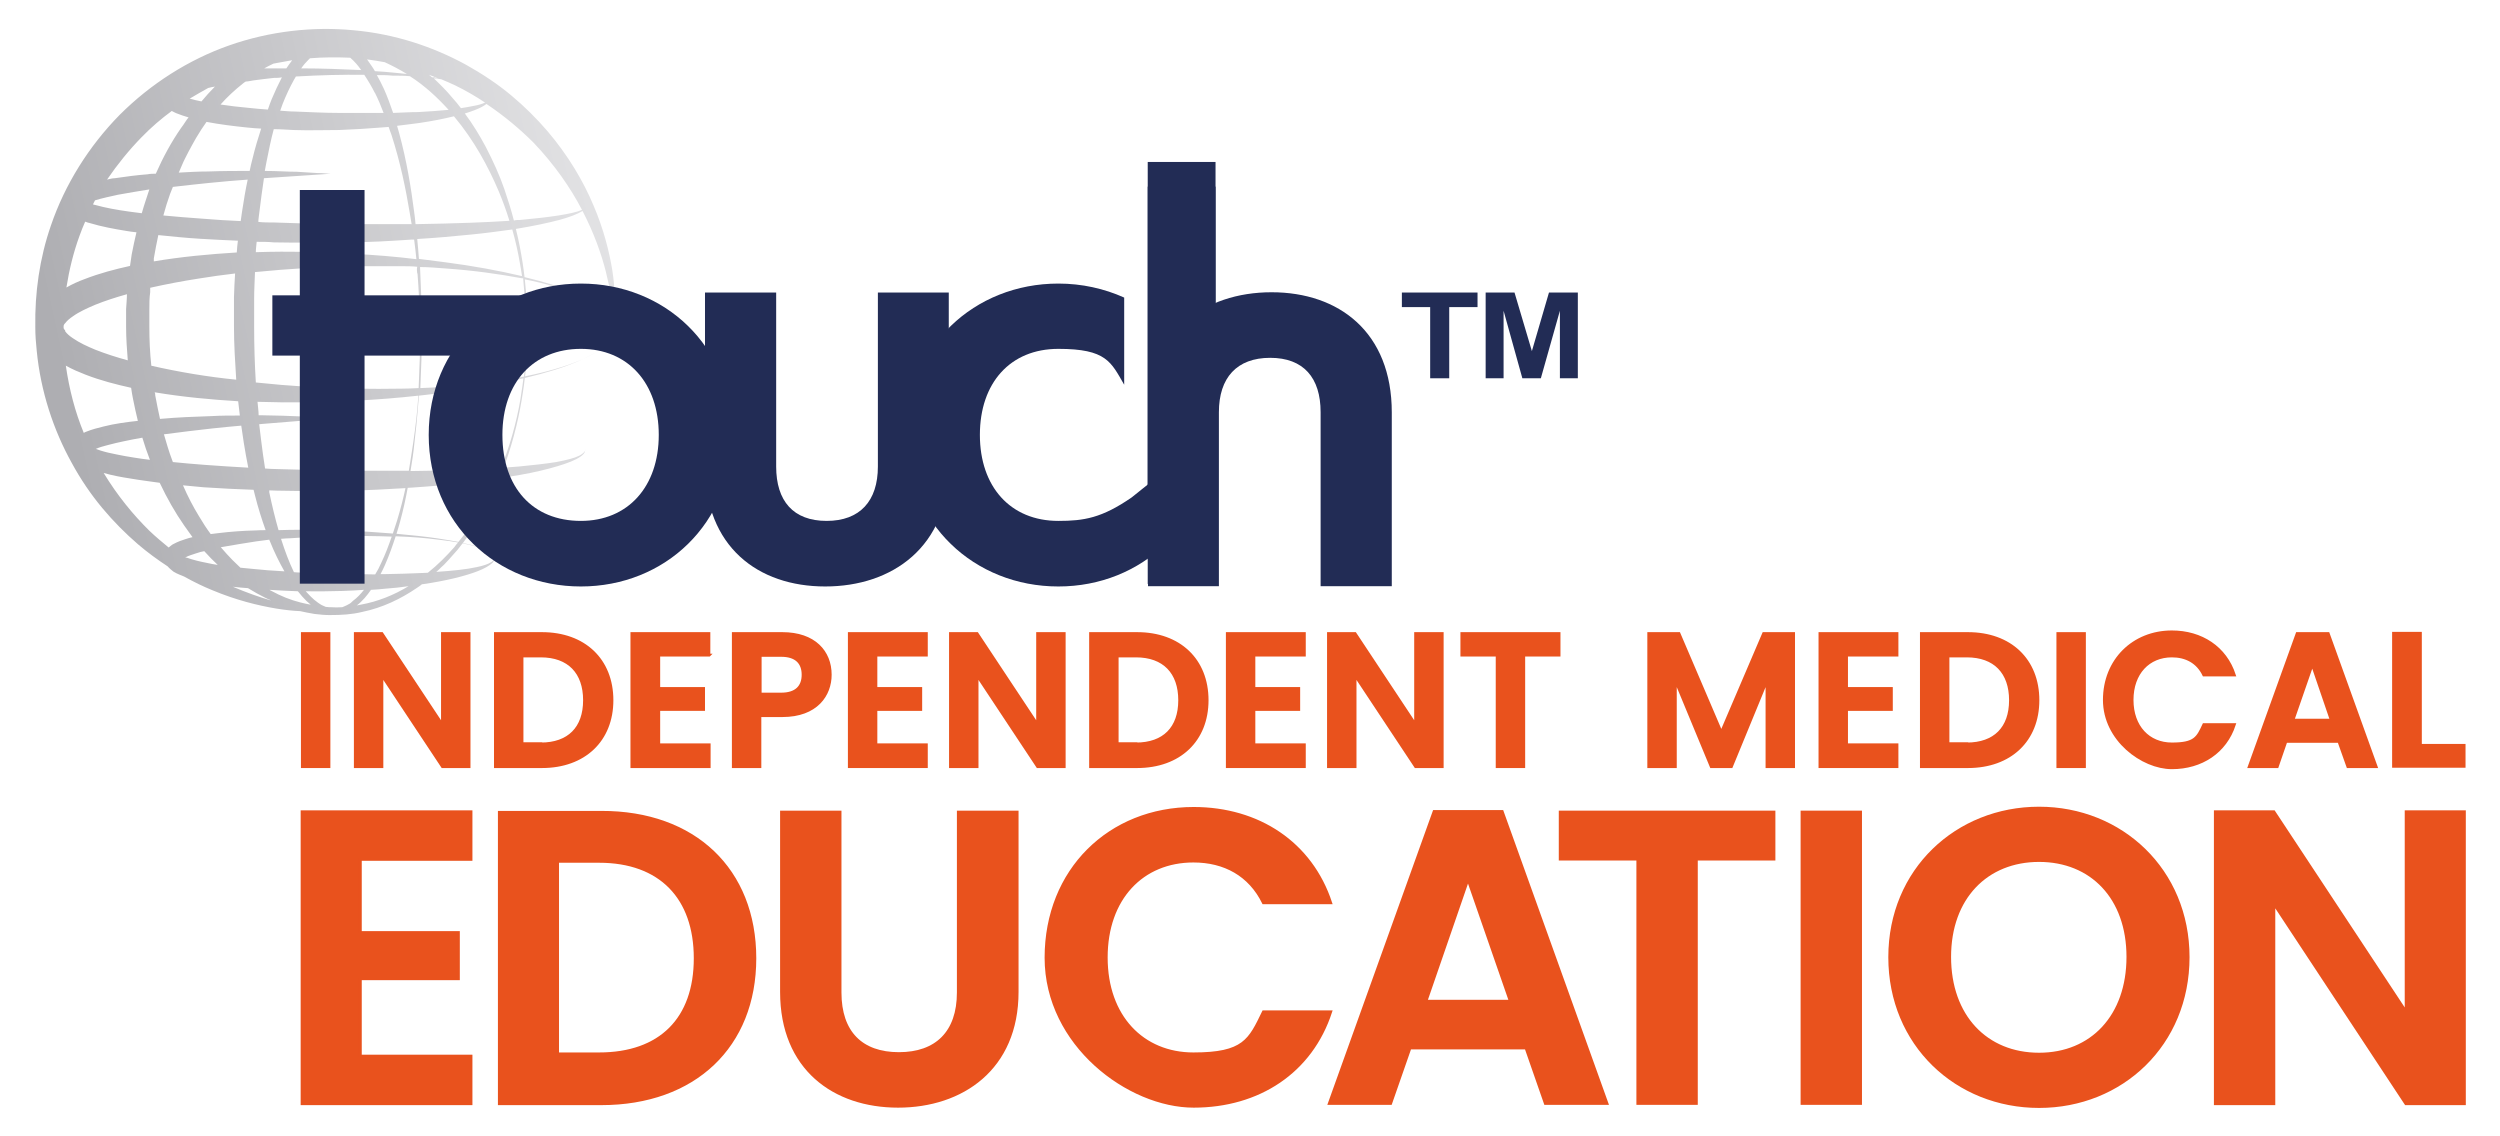 <?xml version="1.0" encoding="UTF-8"?>
<svg id="Layer_1" xmlns="http://www.w3.org/2000/svg" xmlns:xlink="http://www.w3.org/1999/xlink" version="1.1" viewBox="0 0 892.2 405.3">
  <!-- Generator: Adobe Illustrator 29.5.1, SVG Export Plug-In . SVG Version: 2.1.0 Build 141)  -->
  <defs>
    <style>
      .st0 {
        fill: #e9521d;
        stroke: #e9521d;
        stroke-miterlimit: 10;
      }

      .st1 {
        fill: url(#linear-gradient);
      }

      .st2 {
        fill: #222c55;
      }
    </style>
    <linearGradient id="linear-gradient" x1="-528.4" y1="-2556.9" x2="-323.1" y2="-2556.9" gradientTransform="translate(-10.6 -2474.4) rotate(-12.1) scale(1 -1) skewX(-.3)" gradientUnits="userSpaceOnUse">
      <stop offset="0" stop-color="#aeaeb2"/>
      <stop offset="1" stop-color="#e3e3e5"/>
    </linearGradient>
  </defs>
  <path class="st1" d="M218.5,96.3c-1.1-6.5-3-14.4-6.7-23-3.6-8.6-9-17.8-16.5-26.6-3.8-4.4-8.1-8.7-12.9-12.7-4.8-4-10.2-7.6-16.1-10.9-11.7-6.4-25.4-11-40.1-12.3-14.4-1.4-29.9.3-44.4,5.4-14.5,5.1-28,13.7-39.1,24.8-11,11.2-19.5,24.8-24.5,39.4-4.1,11.8-5.8,24.2-5.6,36.2v.2c0,2.8.2,5.5.5,8.3,1.4,14.6,6,28.4,12.5,40.1,3.2,5.9,6.9,11.3,10.9,16.1s8.3,9.1,12.7,12.9c3.5,3,7.1,5.6,10.6,7.9.8.9,1.5,1.4,2.1,1.9.8.5,1.5.8,2.2,1.1.6.2,1.2.5,1.7.7,3.4,1.9,6.7,3.5,9.9,4.8,8.6,3.6,16.4,5.5,23,6.6,3.1.5,5.9.8,8.4.9,1.7.4,3.4.7,5.1,1,1,.1,2,.2,2.9.3,1,.1,1.9.1,2.8.1,3.9,0,7.6-.2,11.3-1.1,7.3-1.5,13.9-4.7,19.6-8.6.6-.4,1.2-.8,1.8-1.3h.2c8.3-1.2,15.2-2.9,19.8-4.7,2.3-.9,4-1.9,5-2.8.5-.4.7-1,.8-1.3v-.5h0c0,.1,0,.2-.1.4-.2.3-.4.7-1,1-1,.7-2.8,1.3-5.2,1.8-3.6.8-8.5,1.3-14.4,1.7.3-.3.6-.5.9-.8.6-.6,1.2-1.2,1.8-1.7.6-.6,1.1-1.2,1.7-1.8,1.1-1.2,2.1-2.4,3.2-3.6.6-.8,1.2-1.5,1.8-2.3,1,.2,1.9.4,2.7.6,3.1.8,5.6,1.6,7.1,2.6.7.5,1.2,1,1.4,1.4s.2.7.2.7c0,0,0-.2-.2-.7-.2-.4-.7-.9-1.4-1.4-1.5-1-3.9-1.9-7-2.7-.8-.2-1.7-.4-2.7-.6,3.2-4.2,5.9-8.5,8.2-12.8,1.9-3.5,3.5-6.9,4.8-10.3,2.6-.4,5-.8,7.3-1.2,5.2-.9,9.7-2,13.4-3.1s6.5-2.2,8.2-3.4c.9-.6,1.4-1.2,1.6-1.7.2-.5.1-.8.2-.8,0,0,0,.3-.3.7s-.9.9-1.8,1.4c-1.8.9-4.6,1.6-8.3,2.3-3.7.6-8.2,1.1-13.4,1.6-1.7.1-3.6.3-5.4.4.1-.3.2-.6.4-.9,3.5-9.7,5.4-18.6,6.5-25.9.3-1.8.5-3.5.7-5.2,7.6-1.8,14.1-3.8,19.3-6.1,2.7-1.2,5-2.4,6.9-3.6,1.9-1.3,3.4-2.6,4.3-3.8,1-1.2,1.3-2.4,1.6-3.2.1-.8.1-1.2.1-1.2,0,0,0,.4-.1,1.2-.2.8-.6,2-1.6,3.2-1.9,2.5-5.9,5.2-11.3,7.4-5.1,2.1-11.6,4-19.1,5.5.5-4.6.7-8.4.8-11.2.1-2,.1-3.5.1-4.5v-3.2c0-1,0-2.6-.1-4.5-.1-2.8-.4-6.6-.9-11.2,7.5,1.5,13.9,3.4,19.1,5.5,5.5,2.2,9.5,4.9,11.4,7.4,1,1.2,1.4,2.4,1.6,3.2.1.8.1,1.2.1,1.2,0,0,0-.4-.1-1.2-.2-.8-.6-2-1.6-3.2-1-1.3-2.4-2.6-4.4-3.9-1.9-1.3-4.3-2.5-7-3.7-5.2-2.3-11.7-4.3-19.2-6.1-.2-1.6-.4-3.4-.7-5.2-.6-3.7-1.3-7.7-2.4-12,6.1-1,11.3-2.1,15.5-3.2,3.7-1,6.5-2.1,8.3-3.2,4.1,7.9,6.7,15.3,8.3,21.6,1.6,6.3,2.3,11.4,2.8,14.8.3,3.5.5,5.3.5,5.3,0,0,0-1.9.1-5.4,0-3.6-.1-8.8-1.1-15.3ZM149,97.6c.5,6.1.6,10.9.8,14.2.1,3.3.1,5,.1,5v5c0,3.3-.1,8.1-.4,14.2,0,.8-.1,1.6-.1,2.5-2,.1-4,.2-6,.2-5.4.1-11,.1-16.8,0-11.2-.2-23.1-.9-35.3-2.2-.4-6.5-.6-13.2-.6-19.7v-5.2c0-1.7,0-3.4,0-5.1,0-3.1.2-6.3.3-9.4,12.2-1.2,24-1.9,35.3-2.1,5.7,0,11.4,0,16.8,0,2,0,3.9,0,5.8.2-.2.8-.1,1.6,0,2.4ZM140.1,190.4c-10.8-.9-23.3-1.5-36.7-1.3-1.3,0-2.7.1-4,.1-1.2-4.2-2.3-8.7-3.3-13.5,0-.2,0-.4,0-.7.9,0,1.8.1,2.7.1,8.6.2,17,.1,25.1,0,7.2-.1,14.1-.5,20.8-.9-.8,3.8-1.8,7.6-3,11.6-.5,1.5-1,3-1.5,4.6ZM124.3,215.7c-.6.4-1.3.6-1.9.9-.1,0-.2.1-.3.1-1.3.1-2.7.1-4,0-.5,0-1,0-1.6-.1h-.2c-.6-.3-1.3-.5-1.9-.9-.3-.2-.6-.4-.9-.6l-.9-.7c-.6-.4-1.1-1-1.7-1.5-.6-.6-1.2-1.3-1.8-1.9,4.5.1,8.9,0,13.1-.1,2.6-.1,5.2-.2,7.7-.4-1.2,1.5-2.4,2.8-3.9,3.9-.5.5-1,1-1.7,1.3ZM23.5,130.5c2.3,1.3,4.7,2.3,7,3.2,5.4,2.1,10.9,3.5,16.3,4.7.2,1.4.4,2.7.7,4.1.5,2.6,1.1,5.2,1.7,7.7-2.1.2-4.1.5-6.2.8-2,.3-4,.7-6,1.2s-4.1,1-6.3,1.9c-.3.1-.5.2-.8.4-3.1-7.5-5.2-15.6-6.4-24ZM22.9,117.6c0-.2,0-.3-.2-.4,0-.1,0-.2,0-.3h0v-.9c.2.1.2.2,0,.2,0-.1.2-.3.2-.4,0-.2.3-.3.4-.5.6-.8,1.5-1.6,2.7-2.4,2.2-1.6,5.1-2.9,7.9-4.1,3.7-1.5,7.5-2.7,11.4-3.8,0,1.7-.2,3.5-.3,5.3,0,2.2,0,4.3,0,6.4,0,4,.3,8,.6,11.9-4-1.1-7.8-2.3-11.6-3.8-2.9-1.2-5.7-2.5-8-4.1-1.2-.8-2.1-1.6-2.7-2.4,0-.4-.2-.6-.3-.7ZM146.3,27.2c5.3,3.4,9.8,7.6,13.8,12-3.3.3-6.9.6-10.9.8-2.8,0-5.8.2-8.9.3-1-2.9-2-5.7-3.3-8.6-.8-1.7-1.6-3.3-2.5-4.9,1.9,0,3.8,0,5.6.2,2.1,0,4.2,0,6.2.2ZM162.5,30.5c3.7,1.8,7.3,3.9,10.6,6.1-1,.5-2.4.9-4.1,1.2-1.3.3-2.8.5-4.5.8-.5-.6-1-1.3-1.5-1.9-1.1-1.2-2.1-2.5-3.2-3.7-.6-.6-1.1-1.2-1.7-1.8-.6-.6-1.2-1.2-1.8-1.8-.5-.5-1-1-1.5-1.4h.4c.8,0,1.6.2,2.3.3,1.7.7,3.3,1.4,5,2.2ZM66.2,198.9c.6-.3,1.2-.6,1.9-.8,1.1-.4,2.2-.7,3.4-1.1.4-.1.9-.2,1.4-.3,1.6,1.8,3.2,3.4,4.8,4.9-1.3-.2-2.6-.4-3.8-.7-2.6-.5-5.1-1.1-7.3-1.9,0,0-.3,0-.4,0ZM61.4,164.1c-1.1-2.9-2-6-2.9-9.1,6-.8,11.9-1.5,17.3-2.1,3.6-.4,7-.7,10.3-1,.3,2,.6,4.1.9,6.1.5,3,1,6,1.6,8.9-5.2-.3-10.3-.6-15.5-1-3.8-.3-7.6-.6-11.4-1-.1-.2-.2-.5-.3-.8ZM61.7,66.7c4.4-.5,8.7-1,12.8-1.4,5-.5,9.6-.9,13.9-1.2-.8,3.7-1.4,7.4-2,11.3-.2,1.2-.3,2.3-.5,3.5-4.7-.2-9.4-.5-14.2-.9-4.5-.3-9-.7-13.4-1.1.7-2.6,1.5-5.2,2.4-7.7.3-.8.7-1.7,1-2.5ZM74.3,31.4c.8-.2,1.6-.4,2.4-.5-1.7,1.7-3.3,3.5-4.8,5.3-1.4-.3-2.9-.6-4.2-1,2.2-1.3,4.4-2.6,6.6-3.8ZM86.7,29.8c.3-.3.7-.5,1-.7.9,0,1.8-.3,2.7-.4,2.6-.3,5.1-.7,7.4-.9.9,0,1.8,0,2.8-.2-1.3,2.5-2.5,5.1-3.6,7.7-.5,1.3-1,2.5-1.4,3.8-2.3-.2-4.5-.3-6.8-.6-3.4-.3-6.8-.7-10.1-1.2,2.4-2.7,5.1-5.2,8-7.5ZM104.2,21.6c-.7.9-1.4,1.9-2,2.8h-.2c-1.5,0-3,0-4.6,0h-3.1c1.1-.6,2.2-1.2,3.3-1.7,2.3-.4,4.5-.8,6.6-1.2ZM88.1,45.5c1.7.2,3.4.3,5.1.4-1.1,3.4-2.2,7-3.1,10.8-.4,1.4-.7,2.9-1,4.3-4.6,0-9.5,0-14.9.2-3.3,0-6.8.2-10.4.4.4-.9.8-1.9,1.2-2.8.7-1.7,1.6-3.3,2.4-4.9.9-1.6,1.7-3.2,2.6-4.7,1.2-2,2.4-3.9,3.7-5.7,4.7.9,9.6,1.5,14.4,2ZM55.4,141.1c0-.4,0-.7-.2-1.1,10.1,1.7,20.1,2.6,29.8,3.2.2,1.7.4,3.4.6,5.1-3.2,0-6.6,0-10.1.2-5.7.2-11.9.4-18.4,1-.6-2.8-1.2-5.6-1.7-8.4ZM54,130.5c-.5-4.6-.7-9.3-.7-13.8s0-4.3,0-6.3,0-4,.3-6.1c0-.5,0-1,0-1.6,5.8-1.3,11.6-2.4,17.4-3.3,4.3-.7,8.6-1.3,12.9-1.8-.2,2.8-.3,5.6-.4,8.4,0,1.8,0,3.5,0,5.3v5.2c0,6.4.4,12.8.8,19-10.1-1-20.3-2.7-30.4-5ZM54.9,93.3c0-.4,0-.7,0-1.1.5-2.8,1-5.6,1.6-8.3,4.9.5,9.8,1,14.7,1.3,4.6.3,9.2.5,13.7.7-.2,1.4-.3,2.8-.4,4.2-9.7.6-19.7,1.5-29.7,3.2ZM72.7,173.9c6,.4,11.9.7,17.8.9.2.7.3,1.3.5,2,1.1,4.4,2.4,8.5,3.8,12.4-1.2,0-2.4,0-3.6.1-4.2.1-8.8.4-13.6,1-.8.1-1.6.2-2.4.3-1.5-2-2.9-4.2-4.2-6.4-2.1-3.4-4-7.1-5.7-11,2.4.2,4.9.5,7.4.7ZM96.3,193.1c1.6,4,3.4,7.6,5.2,10.8-3.9-.2-7.8-.5-11.6-.9-1.4-.1-2.7-.3-4.1-.4-.9-.9-1.9-1.8-2.8-2.7-1.4-1.4-2.8-3-4.2-4.6,4.5-.8,8.8-1.5,12.7-2.1,1.6-.2,3.1-.4,4.6-.6,0,.2.2.4.2.5ZM133.8,33.1c1.2,2.4,2.2,4.8,3.1,7.2h-1c-4.7,0-9.7,0-14.9,0s-10.5-.3-15.9-.5c-1.7,0-3.4-.2-5.1-.3.3-.8.6-1.7.9-2.5,1.2-3,2.5-5.8,4-8.5.2-.4.5-.8.7-1.2,8.6-.5,16.8-.7,24.4-.6,1.4,2.1,2.7,4.3,3.8,6.5ZM107.5,24.4c.8-1.2,1.7-2.2,2.7-3.2.1,0,.3-.3.4-.4,4.8-.4,9.6-.4,14.4-.2,1.5,1.3,2.8,2.8,3.9,4.4-6.7-.3-13.9-.6-21.4-.6ZM96.2,210.5c3.3.2,6.6.4,9.9.5h.2c1,1.3,2,2.4,3.1,3.5.5.4,1,.9,1.5,1.3-1.2-.2-2.5-.5-3.7-.8-3.6-.9-7-2.3-10.3-4.1-.2-.1-.5-.2-.7-.4ZM155.2,27.6c-.3,0-.6,0-1,0-.4-.3-.7-.6-1.1-.9,1.1.4,2.2.8,3.2,1.3-.3,0-.7-.2-1.1-.3ZM145.2,26.4c-1.6-.2-3.3-.3-5-.5-2.1-.2-4.2-.4-6.4-.5-.3-.5-.6-1.1-1-1.6-.6-.9-1.2-1.7-1.8-2.6,2.1.3,4.2.6,6.3,1,2.6,1.2,5.3,2.6,7.9,4.2ZM50.6,76.1c-1.5-.2-3.1-.4-4.6-.6-4.2-.6-8.3-1.3-12.2-2.4-.2,0-.4,0-.6-.2.2-.5.5-.9.7-1.4,2.6-.8,5.5-1.4,8.2-2,3.8-.7,7.5-1.3,11.2-1.9-.9,2.8-1.9,5.6-2.7,8.5ZM28.4,84.1c.6-1.7,1.3-3.4,2-5,.5.2,1.1.4,1.6.5,4.3,1.3,8.7,2.1,13,2.8,1.2.2,2.5.4,3.7.5-.6,2.6-1.2,5.2-1.7,7.9-.2,1.4-.4,2.7-.6,4.1-5.4,1.2-10.8,2.6-16.2,4.7-2.2.8-4.4,1.8-6.5,3,1-6.3,2.5-12.5,4.7-18.5ZM34.2,160.2c1.3-.6,2.9-1,4.4-1.4,1.8-.5,3.7-.9,5.5-1.3,2.2-.5,4.5-.9,6.7-1.3.8,2.7,1.7,5.3,2.7,7.9-1.9-.2-3.8-.5-5.7-.8-2.1-.3-4.1-.7-6.1-1.1-2-.4-3.9-.8-5.8-1.4-.5-.2-1.1-.4-1.7-.6ZM88.5,209.9c2.1,1.3,4.1,2.4,6.1,3.4.6.3,1.2.6,1.8.8,0,.1.2.1.3.2-4.1-1.2-8.7-2.8-13.6-4.9,1.8.2,3.6.4,5.4.5ZM122.2,204.8c-5.2-.1-10.5-.3-15.9-.5-.5,0-1-.1-1.4-.1-1.7-3.5-3.2-7.5-4.6-11.9,1.1-.1,2.2-.2,3.2-.2,13.1-.9,25.5-1,36.3-.6-1.1,3.2-2.3,6.4-3.8,9.5-.6,1.4-1.3,2.7-2.1,4-3.8,0-7.7-.2-11.7-.2ZM123.6,168c-8.1-.1-16.4-.4-24.8-.6-1.4,0-2.8-.1-4.2-.2-.5-3.3-1-6.6-1.4-10-.2-1.9-.5-3.9-.7-5.8.3,0,.7-.1,1-.1,5.2-.4,9.8-.8,13.6-1.1,7.5-.6,11.9-.9,11.9-.9,0,0-1.1-.1-3.1-.2-2-.1-5-.3-8.8-.5s-8.4-.3-13.7-.4h-1.1c0-1.6-.3-3.2-.4-4.8,12.1.4,23.8.2,34.9-.4,7.8-.4,15.4-1,22.5-1.8-.3,4.9-.9,10.5-1.8,16.6-.5,3.2-1,6.7-1.6,10.2-7.2,0-14.6,0-22.3,0ZM126.2,90.5c-11.1-.6-22.8-.9-34.9-.5,0-1.2.2-2.5.3-3.7,2,0,4.1,0,6.1.2,8.7.2,17.2,0,25.5,0s16.2-.5,23.8-1c.3,0,.5,0,.8,0,.3,2.4.6,4.8.8,7-7.2-.9-14.6-1.5-22.4-1.9ZM146.7,80c-7.5,0-15.4,0-23.6,0-8.2,0-16.7-.3-25.3-.6-1.9,0-3.7,0-5.6-.2,0-1,.2-2,.3-3,.5-4.3,1.1-8.5,1.7-12.6,4.5-.3,8.6-.6,11.9-.8,7.7-.5,12-.8,12-.8,0,0-1.1,0-3.2-.2-2.1,0-5.1-.3-8.9-.5-3.3,0-7.1-.3-11.5-.3.2-1.1.4-2.2.6-3.2.8-4.1,1.6-8,2.6-11.7,2.4,0,4.8.2,7.1.3,5.5.2,10.9,0,16.2,0,5.2-.2,10.3-.5,15.1-.9.9,0,1.7-.2,2.6-.2.3,1,.7,1.9,1,2.8,3.2,9.9,5.1,19.3,6.5,27.7.2,1.4.5,2.9.7,4.2,0,0-.1,0-.2,0ZM147.8,75.6c-1.1-8.5-2.6-18-5.4-28.3-.2-.8-.5-1.6-.7-2.4,2.7-.3,5.4-.7,7.9-1,4.7-.7,8.8-1.5,12.4-2.4,7.3,8.7,12.3,18.1,16,26.8,1.5,3.6,2.8,7.2,3.8,10.5-4.3.3-9,.5-14,.7-6.1.2-12.6.4-19.5.5-.1-1.5-.3-2.9-.5-4.4ZM50.6,48.9c3.3-3.4,6.9-6.5,10.7-9.3.6.3,1.1.6,1.6.8,1.5.6,3,1.1,4.4,1.5-.4.5-.8,1-1.1,1.5-.5.8-1,1.5-1.6,2.3-3.4,4.9-6.4,10.4-9,16.3-1,0-1.9,0-2.9.2-3.8.3-7.7.8-11.7,1.4-.9,0-1.9.3-2.8.5,3.7-5.4,7.8-10.5,12.4-15.2ZM37,168.8c3.2.9,6.4,1.5,9.7,2,3.4.6,6.9,1,10.3,1.5,2.6,5.5,5.5,10.6,8.7,15.2,1,1.4,2,2.8,3,4.2-.8.2-1.7.4-2.5.7-1.3.4-2.7.9-4.2,1.7-.4.2-.8.4-1.2.8l-.6.5c-2.3-1.9-4.6-3.8-6.9-6-5.9-5.8-11.5-12.7-16.3-20.6ZM128.7,215.8c-.5.1-1,.2-1.5.3h.1c2.1-1.6,3.7-3.6,5.1-5.6,1.7-.1,3.4-.2,5-.4,2.9-.2,5.7-.5,8.4-.9-5.1,3.1-10.9,5.5-17.1,6.6ZM162.2,195.2c-2.8,3.2-6,6.4-9.5,9.2-.7,0-1.4.1-2.2.1-4.1.2-8.6.3-13.3.4h-1.4c.6-1.1,1.1-2.2,1.6-3.3,1.5-3.4,2.7-6.8,3.8-10.2h.2c5.5.2,10.6.6,15.1,1.2,2.6.3,4.9.6,7,1-.5.5-.9,1-1.3,1.6ZM163.6,193.4c-2.2-.4-4.5-.8-7.1-1.2-4.5-.7-9.5-1.2-15-1.7.5-1.5.9-3,1.3-4.4,1.1-4.1,2-8.1,2.7-12,.6,0,1.1-.1,1.7-.1,7.4-.5,14.5-1.1,20.9-1.9s6.3-.8,9.2-1.2c-3.4,7.5-7.7,15.3-13.7,22.5ZM186.1,140c-.5,3.7-1.3,7.7-2.4,12-1.1,4.3-2.5,8.9-4.4,13.7-.2.4-.3.9-.5,1.3-3.5.2-7.2.4-11.2.6-6.4.3-13.4.4-20.8.5h-.3c.6-3.5,1.1-6.9,1.4-10.1.5-4.2.9-8.2,1.2-11.9.1-1.7.3-3.3.4-4.9,3.3-.4,6.5-.7,9.7-1.2,10-1.4,19.2-3,27.2-4.9.1,0,.3-.1.4-.1-.2,1.6-.4,3.3-.7,5ZM187.6,110.8c.1,2,.1,3.5.2,4.5,0,1,.1,1.6.1,1.6v1.6c0,1,0,2.6-.1,4.5-.1,2.9-.3,6.7-.8,11.4-.2,0-.4.1-.6.1-8,1.6-17.2,2.8-27.2,3.5-3,.2-6.1.4-9.2.5,0-.8.1-1.6.1-2.4.3-6.1.4-10.9.4-14.2v-10c-.1-3.3-.2-8.1-.5-14.2,0-.8-.1-1.6-.1-2.4,3.1,0,6.1.3,9,.5,10.1.7,19.2,2,27.3,3.5.2,0,.3,0,.5,0,.4,4.6.7,8.5.9,11.4ZM182.8,81.8c1.2,4.3,2.1,8.3,2.7,11.9.3,1.7.6,3.3.8,4.8q-.1,0-.2,0c-8-1.9-17.2-3.6-27.2-4.9-3.1-.4-6.2-.8-9.4-1.2-.2-2.2-.3-4.6-.6-7.1,6.8-.4,13.3-1,19.3-1.6,5.2-.5,10.1-1.2,14.6-1.8h0ZM199.3,76.9c-3.8.6-8.4,1.1-13.7,1.6-.7,0-1.5,0-2.2.2-.9-3.6-2.1-7.3-3.4-11.2-1.7-4.9-4-10-6.7-15.2-2.1-3.9-4.5-7.9-7.4-11.8,1.3-.4,2.5-.8,3.5-1.2,1.8-.7,3.2-1.4,4.2-2.2,6.3,4.2,12,9,16.9,13.9,7.4,7.8,13.1,16,17.2,23.9-1.8.8-4.7,1.4-8.4,2Z"/>
  <polygon class="st2" points="130.1 126.9 130.1 208.3 107 208.3 107 126.9 97.2 126.9 97.2 105.4 107 105.4 107 67.8 130.1 67.8 130.1 105.4 199.8 105.4 183.1 126.9 130.1 126.9"/>
  <path class="st2" d="M207.3,209.3c-29.9,0-54.3-22.4-54.3-54.1s24.4-54,54.3-54,54,22.3,54,54-24.1,54.1-54,54.1ZM207.3,185.9c16.8,0,27.8-12.2,27.8-30.7s-11-30.7-27.8-30.7-28,11.9-28,30.7,10.8,30.7,28,30.7Z"/>
  <path class="st2" d="M403.9,177.5c-10.7,7.4-17.1,8.4-26.2,8.4-17.1,0-28-12.2-28-30.7s10.8-30.7,28-30.7,18.8,4.7,23.5,12.8v-31.1c-7.1-3.2-15.1-5-23.5-5-29.9,0-54.3,22.3-54.3,54s24.4,54.1,54.3,54.1,54-22.4,54-54.1"/>
  <path class="st2" d="M251.7,104.4h25.3v62.1c0,12.3,6.1,19.4,18,19.4s18.3-7.1,18.3-19.4v-62.1h25.3v62c0,28.7-20.1,42.9-44.1,42.9s-42.9-14.2-42.9-42.9v-62h.1Z"/>
  <g>
    <path class="st2" d="M496.6,209.2h-25.3v-62.1c0-12.3-6.1-19.4-18-19.4s-18.3,7.1-18.3,19.4v62.1h-25.3v-62c0-28.7,20.1-42.9,44.1-42.9s42.9,14.2,42.9,42.9v62h-.1Z"/>
    <rect class="st2" x="409.6" y="66.6" width="24.2" height="141.8"/>
    <rect class="st2" x="409.6" y="57.8" width="24.2" height="141.8"/>
  </g>
  <g>
    <path class="st2" d="M510.4,135v-25.4h-10.1v-5.2h27v5.2h-10.1v25.4h-6.8Z"/>
    <path class="st2" d="M530.2,135v-30.6h10.3l6.2,20.9,6.1-20.9h10.3v30.6h-6.4v-24.1l-6.8,24.1h-6.6l-6.7-24.1v24.1h-6.4Z"/>
  </g>
  <g>
    <path class="st0" d="M168.1,306.7h-39.5v26.1h35v16.5h-35v27.6h39.5v17h-60.3v-104.2h60.3v17Z"/>
    <path class="st0" d="M269.4,342c0,31.4-21.6,51.9-54.8,51.9h-36.4v-104h36.4c33.2-.1,54.8,20.5,54.8,52.1ZM213.8,376.1c21.9,0,34.3-12.5,34.3-34.1s-12.4-34.6-34.3-34.6h-14.8v68.7h14.8Z"/>
    <path class="st0" d="M278.9,289.8h20.9v64.4c0,14.3,7.7,21.8,21,21.8s21.2-7.5,21.2-21.8v-64.4h21v64.2c0,27.4-19.7,40.8-42.5,40.8s-41.6-13.4-41.6-40.8v-64.2Z"/>
    <path class="st0" d="M426,288.5c23.1,0,41.9,12.4,48.9,33.7h-24c-4.9-10-13.9-14.9-25-14.9-18.2,0-31.1,13.3-31.1,34.4s13,34.4,31.1,34.4,20.1-4.9,25-15h24c-7,21.5-25.8,33.7-48.9,33.7s-52.7-21.9-52.7-53c0-31.3,22.7-53.3,52.7-53.3Z"/>
    <path class="st0" d="M544.6,374h-41.4l-6.9,19.8h-21.9l37.4-104.2h24.3l37.4,104.2h-22l-6.9-19.8ZM523.9,313.8l-15,43.5h30.1l-15.1-43.5Z"/>
    <path class="st0" d="M556.8,289.8h76.3v16.8h-27.7v87.2h-20.9v-87.2h-27.7v-16.8Z"/>
    <path class="st0" d="M643.1,289.8h20.9v104h-20.9v-104Z"/>
    <path class="st0" d="M727.7,394.9c-29.4,0-53.3-22.1-53.3-53.3s24-53.2,53.3-53.2,53.2,22.1,53.2,53.2-23.7,53.3-53.2,53.3ZM727.7,376.2c18.8,0,31.7-13.6,31.7-34.7s-13-34.4-31.7-34.4-31.9,13.3-31.9,34.4,13,34.7,31.9,34.7Z"/>
    <path class="st0" d="M879.5,289.7v104.2h-20.9l-47.1-71.4v71.4h-20.9v-104.2h20.9l47.2,71.5v-71.5h20.8Z"/>
  </g>
  <g>
    <path class="st0" d="M107.9,226.1h9.5v47.5h-9.5v-47.5Z"/>
    <path class="st0" d="M167.4,226.1v47.5h-9.5l-21.6-32.6v32.6h-9.5v-47.5h9.5l21.6,32.6v-32.6h9.5Z"/>
    <path class="st0" d="M218.4,249.9c0,14.3-9.9,23.7-25,23.7h-16.6v-47.5h16.6c15.1,0,25,9.4,25,23.8ZM193,265.5c10,0,15.6-5.7,15.6-15.6s-5.6-15.8-15.6-15.8h-6.7v31.3h6.7Z"/>
    <path class="st0" d="M253.1,233.8h-18v11.9h16v7.5h-16v12.6h18v7.8h-27.6v-47.5h27.5v7.7h.1Z"/>
    <path class="st0" d="M279.2,255.4h-8v18.2h-9.5v-47.5h17.5c11.4,0,17.1,6.5,17.1,14.7,0,7.2-4.9,14.6-17.1,14.6ZM278.8,247.7c5.4,0,7.8-2.7,7.8-6.9s-2.4-6.9-7.8-6.9h-7.5v13.8h7.5Z"/>
    <path class="st0" d="M330.6,233.8h-18v11.9h16v7.5h-16v12.6h18v7.8h-27.5v-47.5h27.5v7.7Z"/>
    <path class="st0" d="M379.8,226.1v47.5h-9.5l-21.6-32.6v32.6h-9.5v-47.5h9.5l21.6,32.6v-32.6h9.5Z"/>
    <path class="st0" d="M430.8,249.9c0,14.3-9.9,23.7-25,23.7h-16.6v-47.5h16.6c15.1,0,25,9.4,25,23.8ZM405.4,265.5c10,0,15.6-5.7,15.6-15.6s-5.6-15.8-15.6-15.8h-6.7v31.3h6.7Z"/>
    <path class="st0" d="M465.5,233.8h-18v11.9h16v7.5h-16v12.6h18v7.8h-27.5v-47.5h27.5v7.7Z"/>
    <path class="st0" d="M514.7,226.1v47.5h-9.5l-21.6-32.6v32.6h-9.5v-47.5h9.5l21.6,32.6v-32.6h9.5Z"/>
    <path class="st0" d="M521.6,226.1h34.8v7.7h-12.6v39.8h-9.5v-39.8h-12.6v-7.7h-.1Z"/>
    <path class="st0" d="M588.4,226.1h10.8l15.1,35.3,15.1-35.3h10.7v47.5h-9.5v-30.9l-12.7,30.9h-7.2l-12.8-30.9v30.9h-9.5v-47.5h0Z"/>
    <path class="st0" d="M677,233.8h-18v11.9h16v7.5h-16v12.6h18v7.8h-27.5v-47.5h27.5v7.7Z"/>
    <path class="st0" d="M727.3,249.9c0,14.3-9.9,23.7-25,23.7h-16.6v-47.5h16.6c15.1,0,25,9.4,25,23.8ZM701.9,265.5c10,0,15.6-5.7,15.6-15.6s-5.6-15.8-15.6-15.8h-6.7v31.3h6.7Z"/>
    <path class="st0" d="M734.4,226.1h9.5v47.5h-9.5v-47.5Z"/>
    <path class="st0" d="M775.1,225.5c10.5,0,19.1,5.6,22.3,15.4h-10.9c-2.2-4.6-6.3-6.8-11.4-6.8-8.3,0-14.2,6.1-14.2,15.7s5.9,15.7,14.2,15.7,9.2-2.2,11.4-6.9h10.9c-3.2,9.8-11.8,15.4-22.3,15.4s-24.1-10-24.1-24.2,10.4-24.3,24.1-24.3Z"/>
    <path class="st0" d="M834.7,264.6h-18.9l-3.1,9h-10l17.1-47.5h11.1l17.1,47.5h-10.1l-3.2-9ZM825.2,237.1l-6.9,19.9h13.7l-6.8-19.9Z"/>
    <path class="st0" d="M863.8,226.1v39.9h15.6v7.5h-25.2v-47.5h9.6Z"/>
  </g>
</svg>